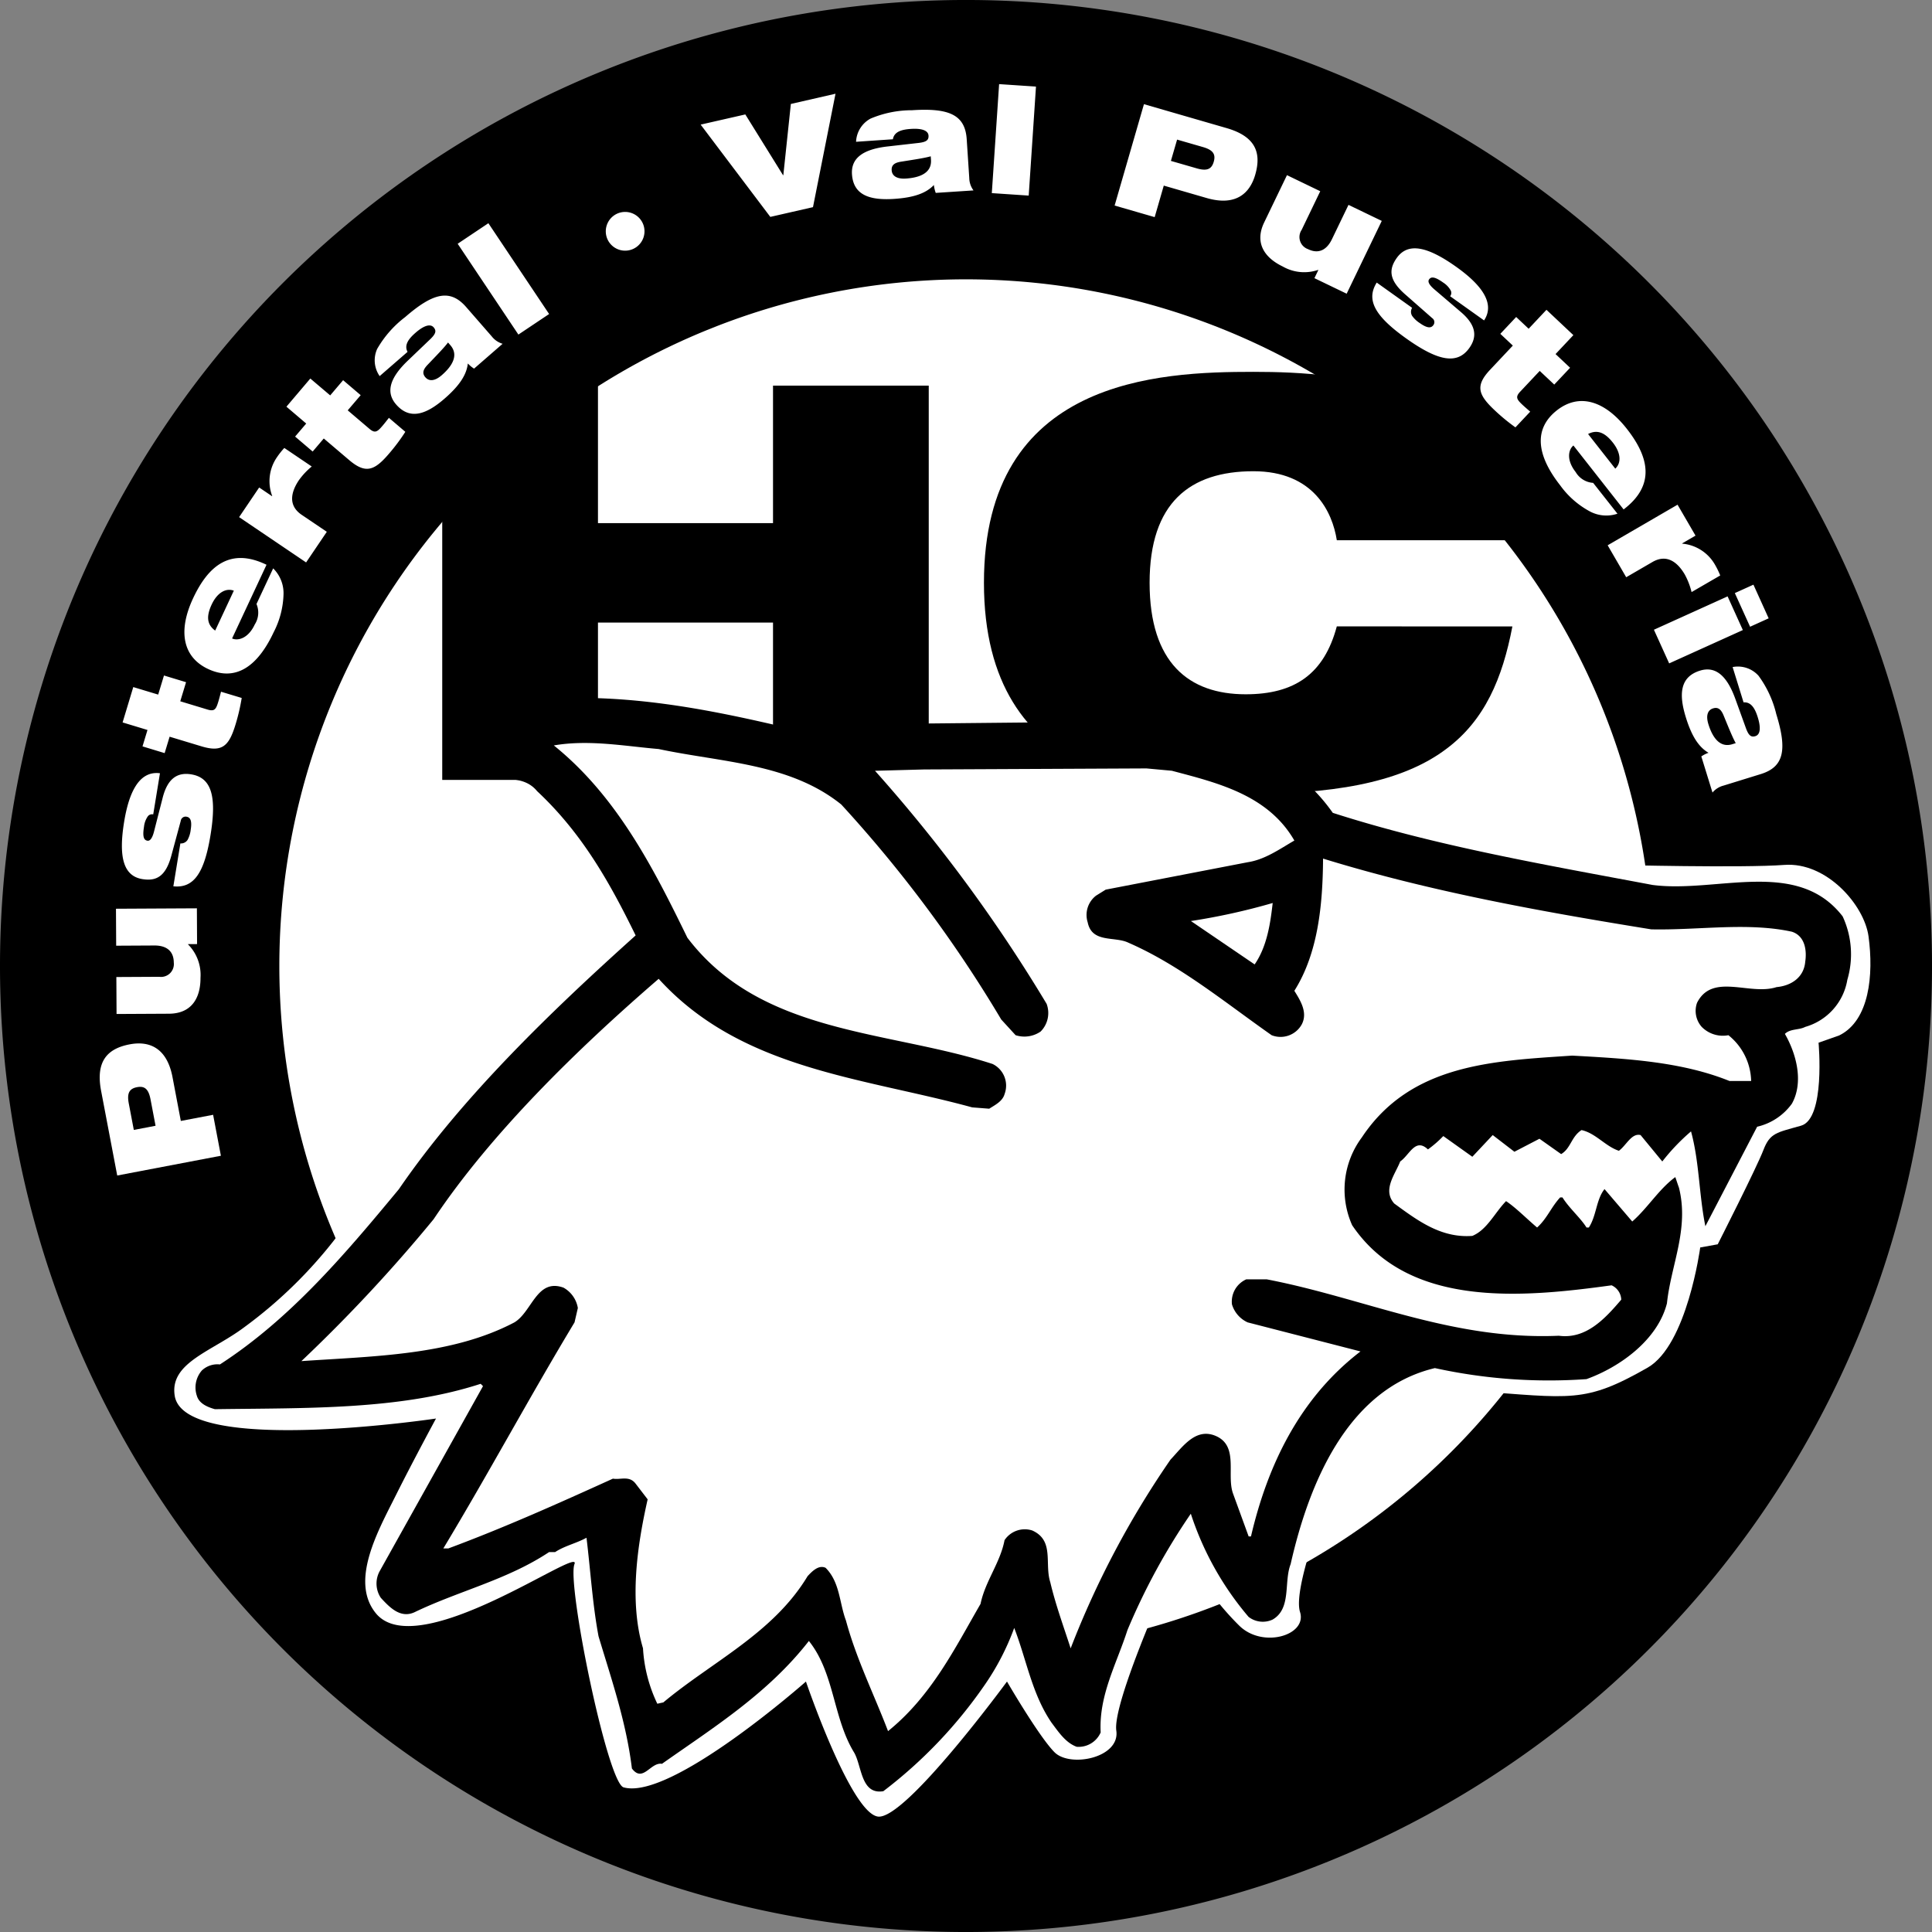 <svg xmlns="http://www.w3.org/2000/svg" id="Ebene_1" data-name="Ebene 1" width="250" height="250" viewBox="0 0 250 250"><rect x="0" y="0" width="250" height="250" fill="#808080" stroke="none"/><defs><style>.cls-1{fill:#fff;}.cls-2{fill:#fff;}</style></defs><g id="Gruppe_720" data-name="Gruppe 720"><g id="Gruppe_719" data-name="Gruppe 719"><path id="Pfad_645" data-name="Pfad 645" d="M125.001,250.001A125.001,125.001,0,1,0,0,125.001v.001A124.999,124.999,0,0,0,124.999,250.001h.001"/></g></g><g id="Gruppe_729" data-name="Gruppe 729"><g id="Gruppe_721" data-name="Gruppe 721"><path id="Pfad_647" data-name="Pfad 647" class="cls-1" d="M125.001,213.856a88.855,88.855,0,1,0-88.854-88.857v0A88.857,88.857,0,0,0,125.002,213.855"/></g><g id="Gruppe_722" data-name="Gruppe 722"><path id="Pfad_648" data-name="Pfad 648" d="M100.028,100.921h20.151V49.899H100.028V67.692H77.377V49.899H57.225v51.022H77.377V80.558h22.651Zm72.954-19.866c-1.644,6.145-5.431,8.785-11.791,8.785-7.361,0-12.433-4.071-12.433-14.433s5.219-14.43,13.437-14.43c7.789,0,10.218,5.289,10.789,8.93h22.722c-2.643-20.222-21.364-21.791-33.511-21.791-12.219,0-34.873.857-34.873,27.294s22.654,27.298,34.873,27.298c12.29,0,20.005-2.072,24.937-5.785,5.001-3.716,7.285-9.148,8.57-15.864Z"/></g><g id="Gruppe_723" data-name="Gruppe 723"><path id="Pfad_649" data-name="Pfad 649" class="cls-1" d="M209.113,111.919s16.337.411,21.781,0,10.335,5.17,10.893,9.242c.678,4.991.114,10.89-3.785,12.819l-2.681.944s.908,9.835-2.267,10.74-4.011.908-4.881,3.177-5.898,12.17-5.898,12.17l-2.267.411s-1.686,12.627-6.81,15.553c-8.167,4.664-9.831,3.921-22.54,3.015Z"/></g><g id="Gruppe_724" data-name="Gruppe 724"><path id="Pfad_650" data-name="Pfad 650" class="cls-1" d="M171.676,194.449s-4.412,11.111-3.454,14.141-4.865,4.767-7.89,1.742a35.346,35.346,0,0,1-4.714-5.772l-4.588.101s-7.085,15.753-6.58,19.283-5.977,4.821-7.994,2.798-6.151-9.15-6.151-9.15-13.186,17.975-16.712,17.469-9.304-17.469-9.304-17.469-17.47,15.43-23.599,13.689c-2.094-.593-7.361-26.371-6.353-28.89s-20.319,12.994-25.711,6.353c-3.376-4.161.298-10.659,2.571-15.203s5.221-9.984,5.221-9.984-32.567,4.881-33.81-2.948c-.681-4.313,4.857-5.727,9.077-8.924a58.997,58.997,0,0,0,14.516-15.355Z"/></g><g id="Gruppe_725" data-name="Gruppe 725"><path id="Pfad_651" data-name="Pfad 651" d="M63.455,96.325l-1.557,4.499c2.293.302,5.662-.821,7.606,1.553,5.921,5.532,9.508,12.056,12.748,18.666C71.326,130.854,59.784,141.957,51.614,153.881c-7.043,8.506-14.082,16.801-23.156,22.677a2.929,2.929,0,0,0-2.334.778,3.35,3.35,0,0,0-.648,3.285c.305,1.035,1.427,1.469,2.334,1.728,11.84-.171,23.89.13,34.388-3.285l.302.302-13.391,23.981a3.339,3.339,0,0,0,.171,3.414c1.08,1.164,2.507,2.721,4.364,1.858,5.746-2.766,12.008-4.193,17.41-7.78h.778c1.251-.821,2.721-1.122,4.06-1.854.519,4.232.778,8.597,1.557,12.748,1.686,5.617,3.587,11.104,4.319,17.109,1.427,1.9,2.419-.862,3.888-.603,6.612-4.667,13.697-9.074,19.012-15.899,3.327,4.145,3.107,9.978,5.876,14.473.992,1.771.862,5.444,3.758,4.968a60.154,60.154,0,0,0,13.049-13.652,32.439,32.439,0,0,0,3.888-7.474c1.598,4.105,2.289,8.554,4.838,12.27.908,1.209,1.821,2.591,3.243,3.107a3.107,3.107,0,0,0,3.107-1.858c-.259-4.796,2.072-8.898,3.457-13.221a83.708,83.708,0,0,1,8.207-15.079,39.414,39.414,0,0,0,7.474,13.35,3.015,3.015,0,0,0,3.113.347c2.464-1.427,1.424-4.841,2.331-7.178,2.289-10.111,7.215-22.642,18.666-25.362a68.877,68.877,0,0,0,19.615,1.427c4.319-1.557,9.203-5.055,10.413-9.81.518-4.968,2.892-9.592,1.557-14.95-.175-.474-.305-.908-.477-1.382-2.118,1.553-3.587,4.017-5.571,5.746l-3.587-4.193c-1.08,1.339-1.035,3.457-2.03,4.971h-.302c-.778-1.254-2.25-2.507-3.107-3.891h-.305c-1.164,1.254-1.683,2.724-2.98,3.891-1.339-1.125-2.721-2.549-4.017-3.414-1.469,1.512-2.464,3.716-4.364,4.499-4.06.302-7.085-1.988-10.108-4.193-1.557-1.771.126-3.758.775-5.441,1.209-.824,1.945-3.113,3.587-1.557a14.306,14.306,0,0,0,1.988-1.728l3.758,2.678,2.636-2.808,2.808,2.16,3.24-1.683,2.808,1.985c1.254-.733,1.297-2.244,2.636-3.107,1.821.389,3.107,2.118,4.838,2.678.953-.691,1.644-2.331,2.808-2.03l2.808,3.414a26.551,26.551,0,0,1,3.716-3.891c1.08,3.934,1.038,8.298,1.858,12.27l6.697-12.874a7.659,7.659,0,0,0,4.499-2.984c1.557-2.808.561-6.479-.908-9.028.694-.691,1.821-.477,2.636-.908a7.646,7.646,0,0,0,5.444-6.093,11.653,11.653,0,0,0-.606-8.207c-5.876-7.606-16.284-2.984-24.584-4.063-14-2.633-28.083-5.052-41.391-9.333-5.875-8.341-15.295-10.76-24.712-11.84l-47.442.474c-9.333-2.16-19.009-3.972-29.246-3.411-2.937.992-6.265,2.763-7.606,5.918"/></g><g id="Gruppe_726" data-name="Gruppe 726"><path id="Pfad_652" data-name="Pfad 652" class="cls-2" d="M71.665,96.459c8.21,6.609,12.963,16.03,17.284,24.885,9.547,12.573,25.925,11.927,39.491,16.334a3.113,3.113,0,0,1,1.553,3.888c-.259.95-1.251,1.427-1.988,1.9l-2.201-.171c-14.216-3.888-29.898-4.881-40.571-16.636-10.413,8.986-21.648,19.917-29.121,31.105a200.777,200.777,0,0,1-17.112,18.364c9.42-.648,19.444-.736,27.567-5.014,2.289-1.382,2.892-5.746,6.353-4.491a3.717,3.717,0,0,1,1.854,2.633l-.429,1.858c-5.834,9.68-11.141,19.573-16.979,29.254h.648c7.215-2.678,14.259-5.834,21.298-9.031.995.171,2.118-.429,2.937.648l1.557,2.03c-1.339,5.918-2.419,13.177-.603,19.269a19.121,19.121,0,0,0,1.854,7.178l.778-.171c6.311-5.273,14.216-8.944,18.666-16.334.561-.603,1.427-1.512,2.334-1.08,1.858,1.858,1.771,4.537,2.633,6.826,1.339,4.971,3.632,9.55,5.444,14.304,5.617-4.537,8.642-10.713,11.969-16.463.603-2.937,2.549-5.315,3.107-8.249a3.14,3.14,0,0,1,3.587-1.251c2.892,1.297,1.557,4.278,2.331,6.697.694,2.937,1.731,5.746,2.636,8.554a117.348,117.348,0,0,1,12.922-24.422c1.557-1.641,3.198-4.102,5.746-3.107,3.155,1.254,1.469,5.014,2.334,7.474l2.03,5.571h.302c2.118-9.074,6.223-17.845,14.171-23.935l-14.603-3.761a3.749,3.749,0,0,1-2.03-2.331,3.155,3.155,0,0,1,1.858-3.24h2.633c12.618,2.419,23.938,7.906,37.808,7.3,3.541.477,6.006-2.244,8.077-4.667a2.124,2.124,0,0,0-1.251-1.858c-11.579,1.595-26.312,2.988-33.572-7.776a11.304,11.304,0,0,1,1.254-11.363c6.308-9.504,16.937-9.893,27.22-10.584,7.085.389,14.129.775,20.349,3.281h2.808a7.812,7.812,0,0,0-2.942-5.922,3.832,3.832,0,0,1-3.457-1.08,3.121,3.121,0,0,1-.603-3.113c1.985-3.931,6.826-.905,10.284-2.03,1.9-.171,3.541-1.251,3.716-3.281.214-1.427,0-3.327-1.728-3.888-5.746-1.254-12.099-.175-18.193-.305-14.43-2.331-28.774-4.928-42.471-9.157-.042,5.831-.606,12.184-3.716,17.109.778,1.251,1.774,2.808.95,4.364a3.138,3.138,0,0,1-3.888,1.382c-6.093-4.278-11.882-9.074-18.533-11.969-1.771-.862-4.714.088-5.27-2.636a3.154,3.154,0,0,1,1.08-3.454l1.251-.778,18.364-3.545c2.25-.344,4.105-1.686,6.047-2.808-3.411-5.918-9.981-7.474-15.855-9.031l-3.281-.302-28.779.134-6.349.171a199.038,199.038,0,0,1,22.208,30.161,3.396,3.396,0,0,1-.778,3.583,3.706,3.706,0,0,1-3.237.472l-1.858-2.03a168.254,168.254,0,0,0-20.699-27.822c-6.654-5.356-15.51-5.444-23.634-7.178-4.452-.381-9.031-1.247-13.568-.465"/></g><g id="Gruppe_727" data-name="Gruppe 727"><path id="Pfad_653" data-name="Pfad 653" class="cls-2" d="M154.102,119.181l8.249,5.615c1.607-2.332,2.035-5.312,2.335-7.949a83.202,83.202,0,0,1-10.584,2.334"/></g><g id="Gruppe_728" data-name="Gruppe 728"><path id="Pfad_654" data-name="Pfad 654" class="cls-1" d="M28.584,149.554l-1.007-5.299-4.178.795-1.076-5.671c-.717-3.758-2.964-4.731-5.539-4.241-2.987.568-4.414,2.283-3.697,6.038l2.082,10.935Zm-11.268-3.342-.651-3.421c-.253-1.333.065-1.92,1.071-2.111.979-.185,1.488.243,1.742,1.576l.651,3.417Zm-2.309-28.621.026,4.783,4.935-.026c1.569-.01,2.51.713,2.52,2.205a1.664,1.664,0,0,1-1.884,1.845l-5.548.029.026,4.783,6.791-.035c2.909-.019,4.083-2.014,4.071-4.654a5.604,5.604,0,0,0-1.607-4.313v-.039l1.164-.006-.024-4.627Zm8.383-11.373a.629.629,0,0,1,.704-.543q.023.003.046.008c.47.078.733.49.536,1.696a3.526,3.526,0,0,1-.408,1.31,1.024,1.024,0,0,1-.928.451l-.908,5.548c2.63.275,3.998-1.689,4.803-6.599.817-4.981.175-7.452-2.488-7.887-1.755-.288-3.045.486-3.691,3l-1.132,4.424c-.262,1.005-.584,1.203-.85,1.161-.395-.069-.675-.382-.441-1.8a2.884,2.884,0,0,1,.493-1.352.686.686,0,0,1,.701-.253l.872-5.324c-2.942-.382-4.105,3.051-4.631,6.258-.755,4.607-.088,7.04,2.348,7.439,1.793.295,3.016-.321,3.749-3.009Zm-2.085-8.765.643-2.124,4.118,1.245c2.727.827,3.58-.075,4.423-2.86a25.731,25.731,0,0,0,.788-3.398l-2.678-.808c-.114.448-.224.872-.334,1.238-.298.989-.47,1.355-1.404,1.071l-3.535-1.071.75-2.471-2.857-.866-.75,2.471-3.223-.973-1.382,4.575,3.22.976-.643,2.124Zm6.54-15.855c-1.093-.785-1.155-1.872-.451-3.379.697-1.488,1.8-2.176,2.864-1.787Zm5.345-3.439a2.838,2.838,0,0,1-.221,2.643c-.891,1.904-2.264,2.131-2.937,1.813l4.455-9.534c-4.699-2.28-7.546.149-9.504,4.342-1.992,4.265-1.32,7.617,1.952,9.148,3.467,1.618,6.346-.201,8.477-4.761a11.321,11.321,0,0,0,1.278-4.998,4.517,4.517,0,0,0-1.342-3.265Zm6.42-5.38L42.289,68.815l-3.249-2.195c-1.872-1.265-1.31-3.081-.357-4.491a9.243,9.243,0,0,1,1.657-1.764L36.79,57.965a10.408,10.408,0,0,0-.973,1.232,5.44,5.44,0,0,0-.597,4.977l-.019.032-1.664-1.125L30.941,66.916Zm.85-14.35,1.437-1.689,3.275,2.785c2.169,1.848,3.311,1.362,5.195-.857A24.677,24.677,0,0,0,52.449,55.877l-2.124-1.809c-.285.36-.555.71-.801.998-.672.788-.976,1.057-1.714.429l-2.815-2.396,1.677-1.965-2.273-1.938-1.672,1.967-2.571-2.181-3.092,3.642,2.561,2.182L38.187,56.493ZM52.737,45.53c-.493-.918.214-1.761,1.041-2.478,1.025-.891,1.888-1.209,2.338-.691.376.435.282.821-.402,1.491L52.795,46.645c-2.571,2.444-2.791,4.251-1.536,5.694,1.758,2.02,3.857,1.339,6.278-.768,1.92-1.67,2.844-3.084,3-4.537a4.094,4.094,0,0,0,.808.665L65.038,44.485a2.774,2.774,0,0,1-1.393-.941L60.326,39.737c-2.046-2.351-4.219-1.907-7.9,1.294a13.789,13.789,0,0,0-3.619,4.115,3.575,3.575,0,0,0,.321,3.521Zm5.539-.862c1.178,1.355.101,2.828-1.112,3.881-.895.778-1.644.821-2.121.272-.438-.506-.312-.998.305-1.632,1.178-1.235,2.134-2.211,2.627-2.87Zm8.804-1.374L71.055,40.634,63.196,28.884l-3.973,2.659ZM78.618,30.984a2.506,2.506,0,1,0,1.206-3.321,2.515,2.515,0,0,0-1.206,3.321m21.061-2.918L105.2,26.806l2.915-14.677-5.779,1.323-.973,9.213-.035.01-4.884-7.867-5.78,1.317ZM115.541,18.021c.162-1.025,1.238-1.268,2.328-1.339,1.355-.091,2.235.178,2.28.862.039.574-.272.824-1.222.944l-4.014.457c-3.518.386-4.793,1.696-4.667,3.606.175,2.672,2.25,3.398,5.464,3.185,2.539-.168,4.131-.733,5.134-1.797a4.334,4.334,0,0,0,.24,1.022l4.887-.321a2.757,2.757,0,0,1-.548-1.592l-.331-5.035c-.208-3.107-2.205-4.071-7.07-3.749a13.75,13.75,0,0,0-5.374,1.083A3.579,3.579,0,0,0,110.775,18.347Zm4.928,2.665c.117,1.793-1.632,2.312-3.233,2.419-1.178.078-1.806-.341-1.854-1.071-.042-.668.357-.982,1.229-1.115,1.689-.266,3.038-.47,3.827-.694Zm7.871,4.303,4.774.321.941-14.103-4.77-.321Zm15.892,1.607,5.182,1.5,1.178-4.079,5.548,1.607c3.674,1.064,5.561-.502,6.287-3.019.846-2.921-.035-4.968-3.71-6.031L148.027,13.48Zm8.084-8.532,3.343.964c1.307.379,1.686.928,1.393,1.92-.275.953-.888,1.216-2.195.837l-3.343-.964Zm26.484,10.52L174.494,26.51l-2.143,4.446c-.681,1.411-1.745,1.939-3.087,1.286a1.662,1.662,0,0,1-.83-2.5l2.406-4.998-4.307-2.078-2.948,6.116c-1.265,2.62.013,4.553,2.39,5.697a5.593,5.593,0,0,0,4.585.448l.032.016-.506,1.051,4.171,2.011Zm6.524,12.579a.631.631,0,0,1,.176.875l-.024.034c-.279.389-.762.441-1.761-.269a3.598,3.598,0,0,1-.995-.944,1.013,1.013,0,0,1,.006-1.028L178.148,36.566c-1.408,2.241-.246,4.335,3.804,7.222,4.112,2.928,6.612,3.441,8.175,1.245,1.035-1.446.905-2.948-1.064-4.634l-3.473-2.967c-.788-.678-.824-1.057-.668-1.275.234-.328.643-.438,1.809.395a2.905,2.905,0,0,1,.995,1.041.689.689,0,0,1-.081.739l4.392,3.129c1.641-2.464-.928-5.026-3.577-6.914-3.801-2.708-6.278-3.185-7.713-1.178-1.054,1.478-1.045,2.847,1.048,4.692Zm8.817,2.035,1.618,1.521-2.947,3.134c-1.952,2.075-1.524,3.24.593,5.231a25.478,25.478,0,0,0,2.691,2.218l1.913-2.035c-.347-.302-.681-.587-.964-.85-.75-.707-1.005-1.025-.334-1.734l2.528-2.687,1.881,1.768,2.05-2.176-1.881-1.771,2.305-2.451-3.483-3.277-2.305,2.451-1.614-1.521ZM205.497,56.162c1.19-.619,2.185-.189,3.214,1.122,1.015,1.294,1.131,2.588.305,3.36Zm.655,6.321a2.835,2.835,0,0,1-2.257-1.393c-1.301-1.657-.882-2.98-.295-3.441l6.495,8.272c4.154-3.161,3.272-6.797.411-10.439-2.905-3.7-6.201-4.614-9.044-2.384-3.009,2.364-2.678,5.753.429,9.709a11.356,11.356,0,0,0,3.883,3.394,4.52,4.52,0,0,0,3.525.272Zm1.878,8.077,2.4,4.134,3.392-1.968c1.952-1.134,3.343.159,4.199,1.632a9.414,9.414,0,0,1,.869,2.257l3.707-2.15a10.767,10.767,0,0,0-.691-1.414,5.431,5.431,0,0,0-4.222-2.702l-.019-.032,1.734-1.008-2.325-4.001Zm5.986,10.927L215.99,85.842l9.534-4.313L223.55,77.171Zm10.471-4.742,1.974,4.355,2.403-1.089-1.971-4.355Zm1.128,14.141c1.038-.081,1.524.912,1.845,1.952.402,1.297.344,2.214-.315,2.419-.548.168-.862-.075-1.2-.97L224.57,90.487c-1.19-3.334-2.763-4.271-4.588-3.707-2.558.792-2.785,2.984-1.832,6.051.75,2.432,1.67,3.849,2.934,4.579a4.054,4.054,0,0,0-.934.47l1.446,4.676a2.74,2.74,0,0,1,1.424-.898l4.821-1.491c2.98-.921,3.451-3.091,2.011-7.751a13.819,13.819,0,0,0-2.299-4.974,3.582,3.582,0,0,0-3.353-1.125Zm-1.449,5.412c-1.714.536-2.627-1.051-3.1-2.585-.35-1.131-.088-1.835.606-2.049.643-.198,1.038.12,1.371.937.648,1.582,1.158,2.844,1.56,3.561Z"/></g></g></svg>